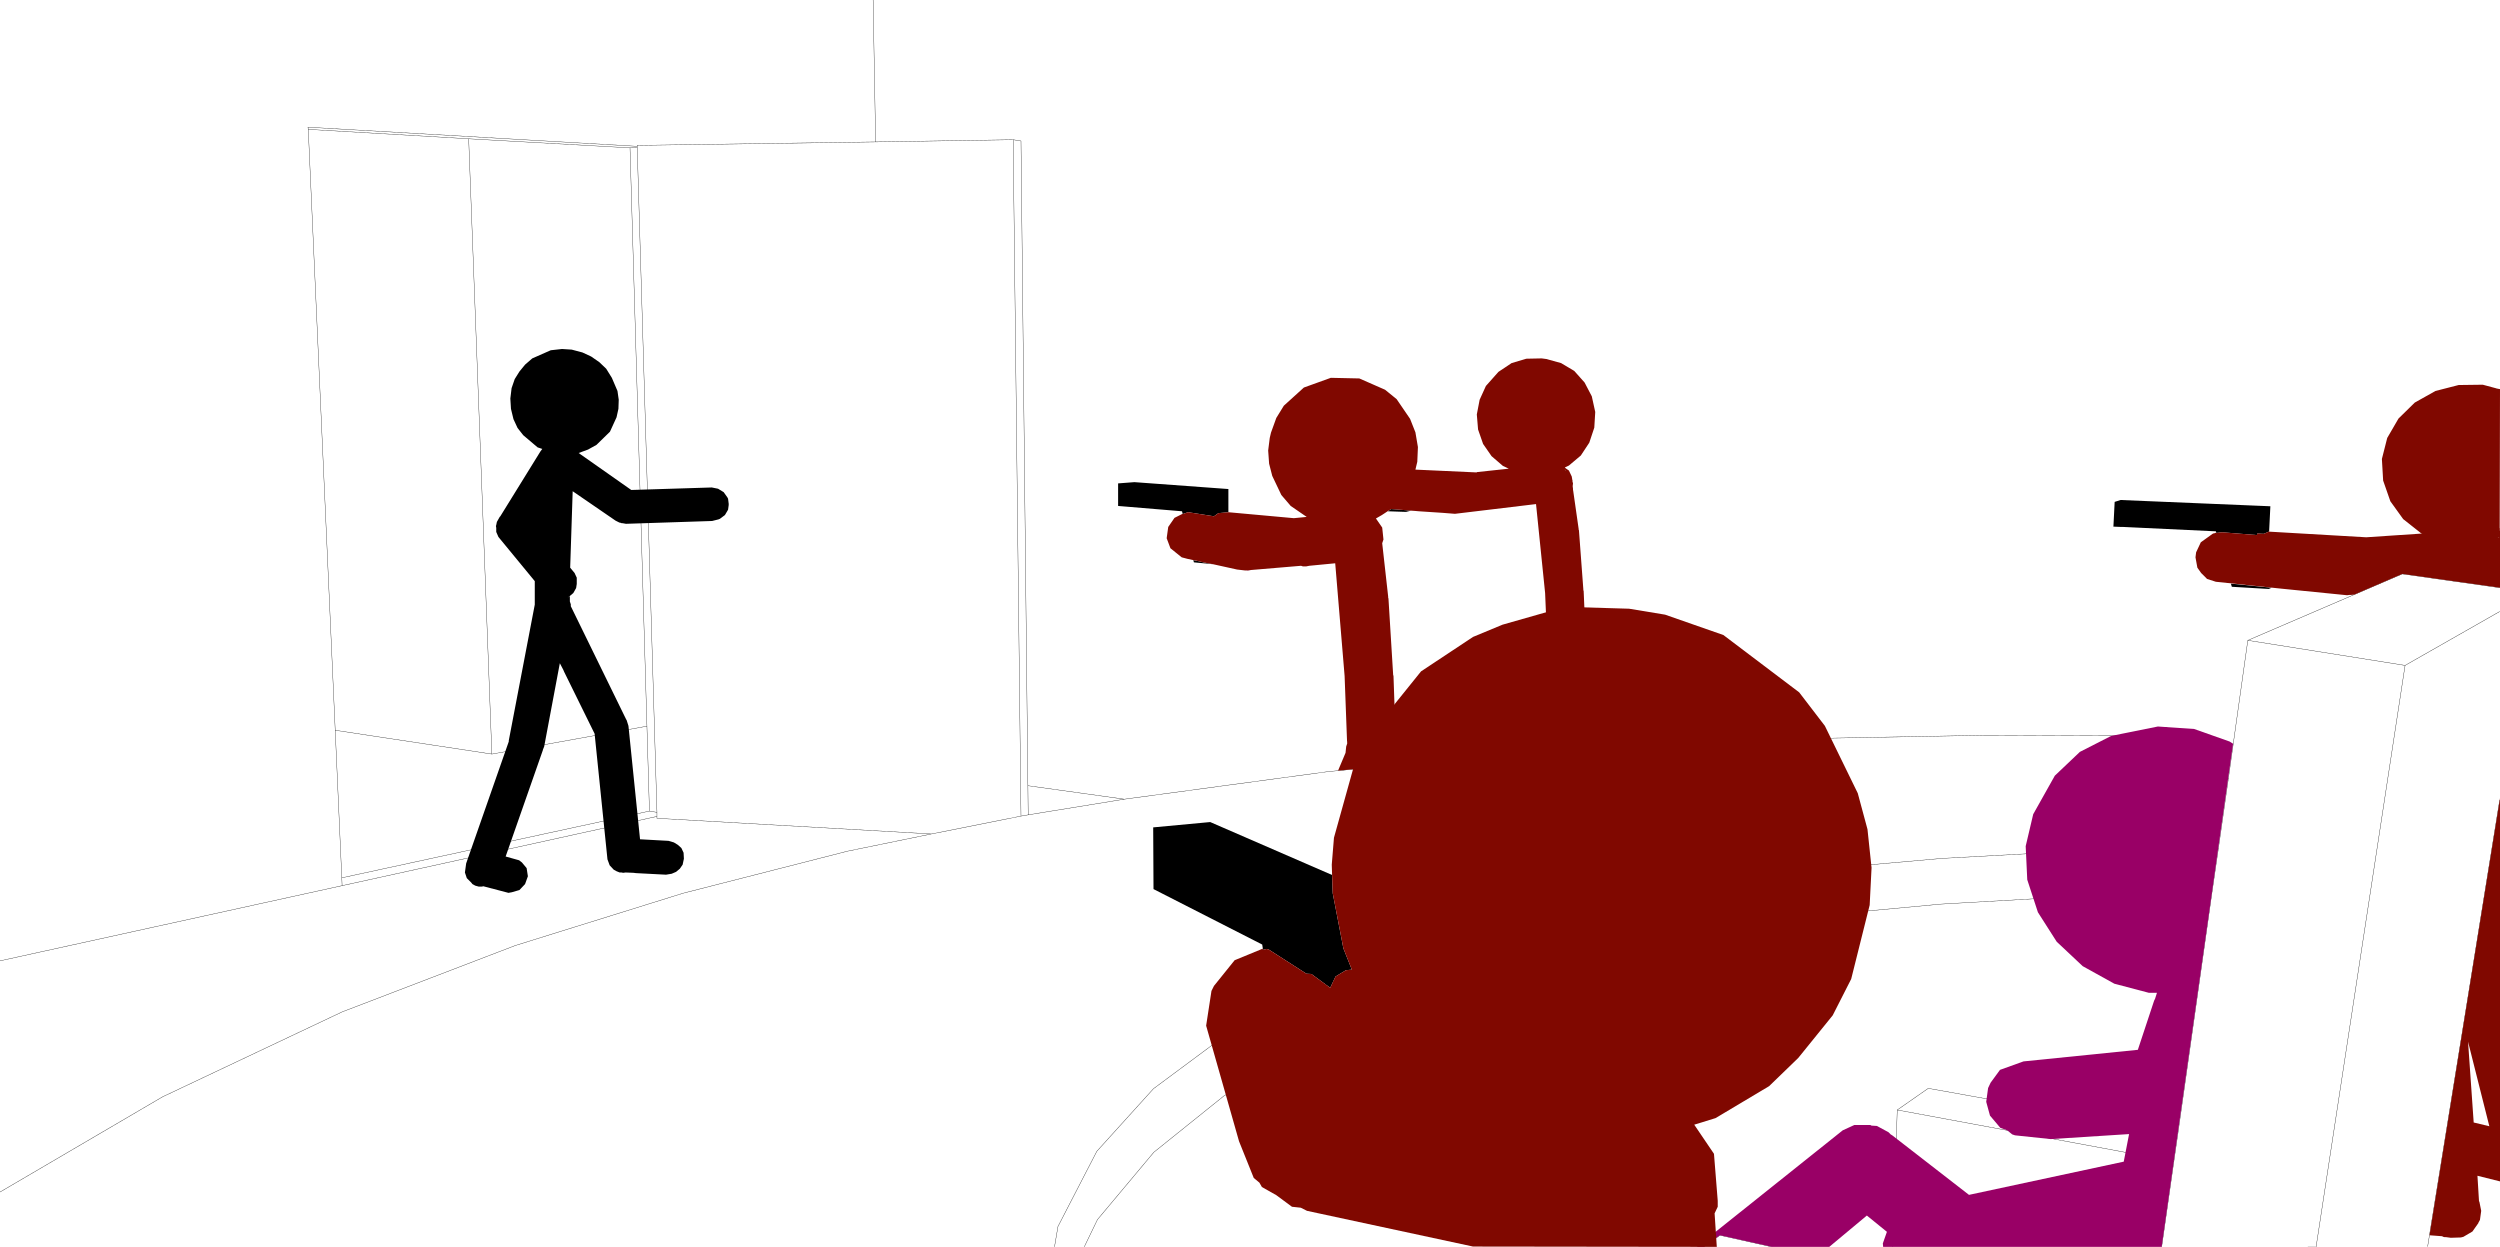 <?xml version="1.0" encoding="UTF-8" standalone="no"?>
<svg xmlns:xlink="http://www.w3.org/1999/xlink" height="199.0px" width="399.0px" xmlns="http://www.w3.org/2000/svg">
  <g transform="matrix(1.0, 0.0, 0.0, 1.0, 199.0, 99.0)">
    <path d="M-59.65 -99.0 L-59.25 -76.35 -37.3 -76.7 -36.05 -76.5 -34.95 26.4 -19.55 28.55 12.95 24.15 38.5 21.7 64.4 19.95 90.8 18.85 117.95 18.35 146.0 18.45 156.65 25.25 159.75 3.2 184.4 -7.4 199.95 -5.2 M-59.25 -76.35 L-97.3 -75.8 -97.3 -75.65 -97.3 -75.45 -94.15 30.65 -94.15 31.3 -94.15 31.6 -50.35 34.1 -36.05 31.25 -37.3 -76.7 M-97.3 -75.45 L-98.45 -75.4 -95.75 16.9 -95.35 30.45 -94.15 30.65 M-149.8 -78.35 L-145.5 17.55 -120.5 21.35 -124.2 -76.85 -149.8 -78.35 -149.85 -78.7 -97.3 -75.65 M-98.45 -75.4 L-124.2 -76.85 M-19.55 28.55 L-34.9 31.05 -36.05 31.25 M-34.95 26.4 L-34.9 31.05 M-50.35 34.1 L-63.75 36.85 -89.95 43.55 -116.75 51.9 -144.4 62.5 -173.05 76.05 -199.0 91.25 M-25.95 100.0 L-23.85 95.65 -14.85 84.9 -3.65 75.9 9.25 68.4 23.55 62.2 39.1 57.1 55.65 52.95 73.1 49.65 91.45 47.1 110.7 45.3 130.8 44.15 154.0 43.65 155.05 36.45 131.1 36.9 110.95 38.0 91.7 39.7 73.3 42.0 55.8 45.1 39.2 48.95 23.65 53.7 9.25 59.45 -3.65 66.4 -14.9 74.75 -23.95 84.75 -30.15 96.75 -30.7 100.0 M-95.75 16.9 L-120.5 21.35 M-199.0 54.35 L-144.4 42.35 -144.45 41.1 -145.5 17.55 M-144.45 41.1 L-95.35 30.45 M-144.4 42.35 L-94.15 31.3 M199.95 28.7 L195.15 58.5 199.95 59.15 M199.95 -1.4 L184.85 7.2 170.65 100.0 169.35 100.0 M188.45 99.95 L195.15 58.5 M156.65 25.25 L155.05 36.45 M103.8 78.15 L147.95 86.35 148.6 81.85 108.75 74.7 103.8 78.15 103.1 100.0 M154.0 43.65 L148.6 81.85 M147.95 86.35 L146.0 100.0 M72.9 100.0 L75.5 98.15 83.8 100.0 M184.85 7.2 L159.75 3.2" fill="none" stroke="#000000" stroke-linecap="round" stroke-linejoin="round" stroke-width="0.05"/>
    <path d="M-2.95 -17.25 L-4.55 -17.1 -5.25 -16.6 -9.35 -17.25 -9.45 -17.25 -9.55 -17.2 -10.25 -16.95 -10.25 -17.0 -10.35 -17.4 -20.55 -18.25 -20.55 -21.85 -17.95 -22.05 -2.95 -20.95 -2.95 -17.25 M-7.55 -9.4 L-6.95 -9.25 -5.4 -8.95 -8.45 -9.25 -8.55 -9.6 -7.55 -9.4 M23.0 -17.75 L23.1 -17.75 25.05 -17.6 25.65 -17.55 26.2 -17.5 25.4 -17.3 22.5 -17.4 23.0 -17.75 M154.75 -13.9 L154.65 -14.2 139.85 -14.9 139.5 -14.9 138.3 -14.95 138.5 -18.9 139.45 -19.2 163.35 -18.2 163.15 -14.15 163.1 -14.15 162.3 -13.8 161.25 -13.85 161.2 -13.6 155.65 -14.05 154.8 -13.95 154.75 -13.9 M157.05 -5.85 L163.55 -5.2 163.1 -5.0 157.2 -5.35 157.05 -5.85 M-100.45 -36.6 L-100.25 -35.2 -100.3 -33.75 -100.6 -32.4 -101.65 -30.1 -103.8 -28.0 -105.15 -27.25 -106.65 -26.7 -98.25 -20.8 -85.4 -21.2 -84.4 -21.0 -83.5 -20.45 -82.9 -19.6 -82.8 -19.4 -82.7 -18.6 -82.7 -18.4 -82.8 -17.65 -83.3 -16.8 -84.1 -16.2 -84.35 -16.1 -85.35 -15.85 -99.1 -15.4 -99.65 -15.5 -99.8 -15.5 -99.9 -15.55 -100.15 -15.6 -100.75 -15.9 -107.6 -20.6 -108.0 -8.4 -107.3 -7.55 -106.95 -6.8 -106.95 -5.8 -107.05 -5.15 -107.5 -4.35 -108.4 -3.6 -108.05 -3.85 -108.05 -3.0 -107.9 -2.55 -107.9 -2.25 -99.05 15.85 -99.0 15.9 -98.7 16.85 -96.85 34.95 -92.3 35.2 -91.45 35.45 -90.8 35.85 -90.25 36.35 -89.9 37.1 -89.85 38.05 -90.05 39.0 -90.5 39.65 -91.1 40.15 -91.8 40.45 -92.7 40.6 -97.5 40.35 -97.9 40.3 -99.15 40.25 -99.55 40.3 -99.8 40.25 -100.1 40.25 -100.6 40.05 Q-100.8 39.95 -101.05 39.8 L-101.7 39.1 -102.05 38.15 -104.1 18.1 -108.95 8.25 -109.1 7.9 -109.65 6.85 -112.15 20.15 -112.35 20.65 -112.35 20.7 -118.3 37.7 -116.15 38.3 -115.7 38.65 -114.95 39.55 -114.75 40.85 -115.2 42.1 -116.1 43.05 -117.3 43.4 -117.85 43.5 -121.85 42.45 -122.1 42.5 -122.6 42.5 -123.15 42.35 -123.6 42.1 -123.8 41.85 -124.5 41.15 -124.8 40.25 -124.6 38.8 -117.8 19.35 -117.8 19.2 -113.65 -2.5 -113.65 -6.25 -119.45 -13.3 -119.8 -14.1 -119.8 -14.75 -119.85 -15.05 -119.8 -15.2 -119.7 -15.7 -119.25 -16.5 -119.15 -16.6 -112.75 -26.95 -112.45 -27.35 -113.2 -27.6 -115.5 -29.55 -116.4 -30.7 -117.05 -32.1 -117.45 -33.75 -117.55 -35.4 -117.35 -37.05 -116.85 -38.5 -116.1 -39.7 -115.2 -40.8 -114.05 -41.8 -111.1 -43.1 -109.3 -43.3 -107.75 -43.2 -106.05 -42.75 -104.65 -42.1 -103.35 -41.2 -102.25 -40.15 -101.35 -38.7 -100.45 -36.6" fill="#000000" fill-rule="evenodd" stroke="none"/>
    <path d="M0.65 -8.0 L0.15 -7.9 -0.15 -7.95 0.65 -8.0" fill="#8d073a" fill-rule="evenodd" stroke="none"/>
    <path d="M-2.95 -17.25 L7.5 -16.3 9.55 -16.5 7.0 -18.25 5.5 -20.0 4.05 -23.05 3.55 -25.0 3.4 -27.1 3.65 -29.1 3.85 -29.95 4.7 -32.3 5.9 -34.25 9.1 -37.15 13.4 -38.7 17.95 -38.6 22.05 -36.8 23.9 -35.3 26.05 -32.15 26.9 -30.0 27.3 -27.65 27.2 -25.3 26.9 -24.05 36.7 -23.6 36.7 -23.65 41.8 -24.2 40.85 -24.65 39.05 -26.2 37.7 -28.15 36.9 -30.45 36.7 -32.85 37.15 -35.2 38.15 -37.4 40.15 -39.65 42.25 -41.05 44.6 -41.75 47.05 -41.8 47.8 -41.7 50.15 -41.05 52.25 -39.8 53.9 -37.95 55.05 -35.75 55.6 -33.25 55.45 -30.75 54.65 -28.35 53.3 -26.3 51.4 -24.7 50.75 -24.4 50.9 -24.25 51.4 -23.9 51.85 -22.95 51.95 -22.35 52.0 -22.3 51.95 -22.25 52.05 -21.85 52.0 -21.4 52.05 -21.0 52.05 -20.85 52.1 -20.55 52.95 -14.6 52.95 -14.5 53.0 -14.35 53.7 -4.95 53.7 -4.8 53.75 -4.7 54.15 4.55 54.25 5.0 53.7 20.65 42.7 21.4 47.75 5.5 47.7 5.0 47.8 4.25 47.95 3.9 47.6 -4.35 46.15 -18.55 33.25 -17.0 33.15 -17.0 31.25 -17.15 27.45 -17.4 26.9 -17.45 26.2 -17.5 25.65 -17.55 25.05 -17.6 23.1 -17.75 23.0 -17.75 21.55 -16.8 20.6 -16.25 21.6 -14.8 21.8 -12.9 21.6 -12.3 22.55 -3.8 22.55 -3.65 22.6 -3.45 23.35 8.75 23.4 8.85 23.8 20.3 23.85 20.45 24.2 23.05 23.9 23.1 14.55 24.0 15.75 21.15 15.85 20.15 16.25 18.95 16.0 19.65 15.6 8.9 14.1 -9.1 9.95 -8.7 9.45 -8.6 8.95 -8.6 8.65 -8.7 -0.25 -7.95 -1.55 -8.1 -5.4 -8.95 -6.95 -9.25 -7.55 -9.4 -9.45 -9.8 -10.4 -10.05 -12.2 -11.5 -12.8 -13.1 -12.55 -14.9 -11.55 -16.35 -10.25 -17.0 -10.25 -16.95 -9.55 -17.2 -9.45 -17.25 -9.35 -17.25 -5.25 -16.6 -4.55 -17.1 -2.95 -17.25 M50.85 -23.9 L50.9 -23.85 50.85 -23.95 50.7 -24.1 50.85 -23.9 M154.75 -13.9 L154.8 -13.95 155.65 -14.05 161.2 -13.6 161.25 -13.85 162.3 -13.8 163.1 -14.15 163.15 -14.15 178.65 -13.25 187.6 -13.85 187.4 -13.9 184.55 -16.15 182.5 -19.0 181.35 -22.3 181.15 -25.75 182.0 -29.1 183.8 -32.2 186.4 -34.75 189.7 -36.6 193.4 -37.55 197.25 -37.6 199.3 -37.05 199.45 -37.0 199.95 -36.9 200.0 -36.9 199.95 -14.65 200.0 -14.65 199.95 -14.35 200.0 -14.35 200.0 -5.2 184.4 -7.4 176.75 -4.1 176.2 -4.05 175.95 -4.05 175.6 -4.0 166.6 -4.9 165.1 -5.05 154.65 -6.15 153.25 -6.6 152.3 -7.55 151.7 -8.4 151.4 -10.05 151.5 -10.85 152.25 -12.45 154.2 -13.85 154.45 -13.9 154.7 -14.0 154.75 -13.9 M199.95 -13.3 L199.75 -13.3 199.65 -13.25 199.95 -13.3 M200.0 28.4 L200.0 89.55 196.4 88.65 196.65 92.75 196.7 92.75 197.0 94.25 196.8 95.7 196.55 96.15 196.55 96.2 195.6 97.55 194.15 98.4 193.75 98.5 192.15 98.55 191.4 98.45 191.15 98.45 190.95 98.4 190.75 98.3 188.75 98.15 199.25 33.05 200.0 28.4 M195.8 80.15 L198.3 80.75 194.9 67.25 195.8 80.15" fill="#800800" fill-rule="evenodd" stroke="none"/>
    <path d="M156.85 19.35 L157.4 19.7 146.0 100.0 101.55 100.0 101.5 99.45 102.15 97.6 98.95 95.0 92.95 100.0 83.8 100.0 75.5 98.15 72.9 100.0 71.8 100.0 95.1 81.4 96.95 80.55 99.5 80.55 99.7 80.65 100.55 80.7 102.4 81.7 102.75 82.05 103.0 82.2 115.25 91.7 139.95 86.4 140.8 82.0 128.3 82.8 122.6 82.2 122.15 82.05 121.35 81.4 120.25 81.0 118.6 79.05 118.0 76.85 118.3 74.65 118.7 73.8 120.2 71.75 123.95 70.4 142.2 68.55 144.8 60.7 144.95 60.4 145.25 59.45 143.95 59.45 138.45 58.0 133.4 55.2 129.25 51.3 126.25 46.6 124.55 41.4 124.3 36.05 125.5 30.95 128.95 24.8 132.95 21.0 137.95 18.45 145.4 16.95 151.2 17.35 156.85 19.35" fill="#990066" fill-rule="evenodd" stroke="none"/>
    <path d="M2.55 52.4 L2.45 51.75 -14.9 42.9 -14.95 33.05 -5.85 32.2 13.6 40.65 13.7 43.55 15.4 52.35 16.75 55.75 15.8 55.85 14.15 56.85 13.3 58.65 10.3 56.45 9.5 56.4 3.5 52.55 3.15 52.45 2.55 52.6 2.55 52.4" fill="#000000" fill-rule="evenodd" stroke="none"/>
    <path d="M13.6 40.65 L13.55 39.0 13.9 34.7 16.95 23.75 18.9 19.2 27.8 8.15 36.1 2.65 40.8 0.7 50.8 -2.15 61.0 -1.85 66.75 -0.9 76.05 2.35 88.15 11.5 92.25 16.85 97.5 27.6 99.05 33.35 99.7 39.5 99.4 45.45 96.45 57.25 93.5 63.05 88.0 69.85 83.35 74.35 74.8 79.45 71.4 80.5 74.55 85.15 75.15 92.65 75.15 93.6 74.65 94.65 75.0 100.0 36.1 99.95 9.6 94.25 8.6 93.75 7.2 93.6 4.7 91.75 2.4 90.45 2.0 89.75 1.1 89.0 -1.25 83.15 -6.5 64.7 -5.65 59.15 -5.25 58.35 -1.95 54.25 2.55 52.4 2.55 52.6 3.15 52.45 3.5 52.55 9.5 56.4 10.3 56.45 13.3 58.65 14.15 56.85 15.8 55.85 16.75 55.75 15.4 52.35 13.7 43.55 13.6 40.65" fill="#800800" fill-rule="evenodd" stroke="none"/>
  </g>
</svg>
